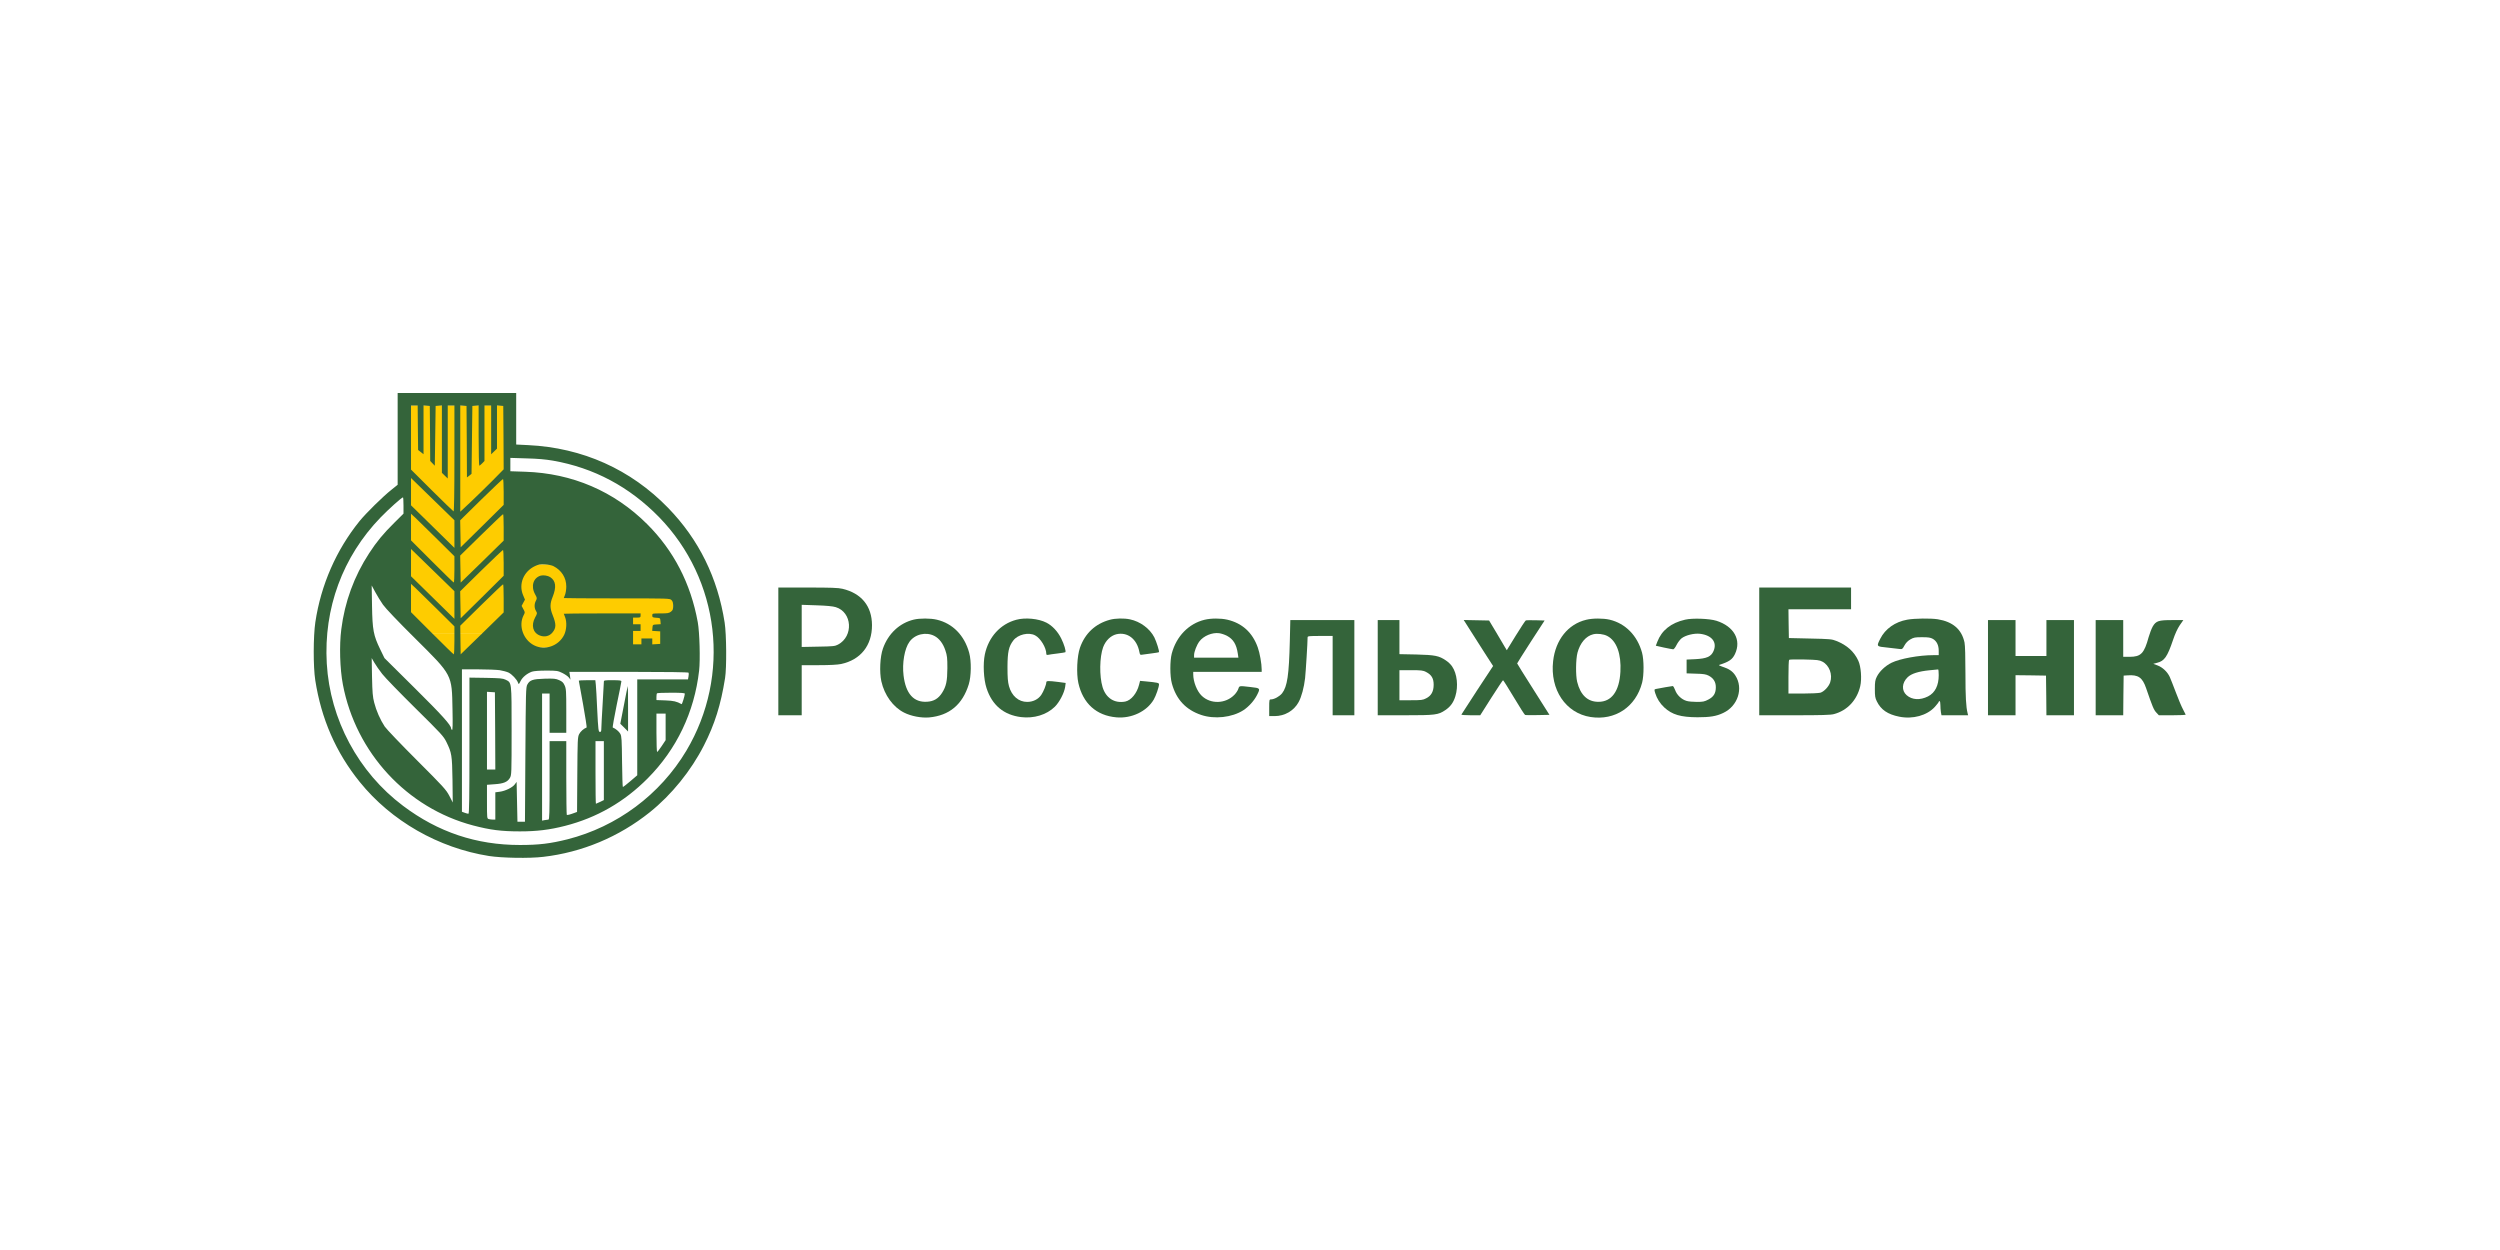 <?xml version="1.0" encoding="UTF-8"?> <svg xmlns="http://www.w3.org/2000/svg" width="1600" height="800" viewBox="0 0 1600 800" fill="none"> <g clip-path="url(#clip0_21_61)"> <rect x="333.438" y="361.196" width="97.373" height="53.295" fill="#FECC00"></rect> <rect x="262.912" y="259.415" width="59.706" height="146.26" fill="#FECC00"></rect> <rect x="276.938" y="405.675" width="31.256" height="13.223" fill="#FECC00"></rect> <path d="M254.497 280.92V310.252L250.65 313.351C245.201 317.625 234.195 328.471 230.081 333.547C215.174 352.033 205.397 374.313 201.817 398.195C200.481 407.171 200.428 426.726 201.764 435.328C205.61 460.065 214.96 481.543 230.241 500.457C250.383 525.408 280.624 542.719 313.001 547.848C321.336 549.13 338.754 549.451 347.676 548.382C372.574 545.497 396.136 535.613 415.851 519.851C429.796 508.685 442.244 493.298 450.526 477.055C457.418 463.538 461.318 451.143 464.043 433.992C465.112 427.314 464.951 405.996 463.776 398.462C459.341 369.878 447.32 345.355 427.605 325.052C403.669 300.368 372.734 286.53 338.006 284.874L330.366 284.5V267.99V251.534H292.431H254.497V280.92ZM267.427 273.761L267.587 287.973L269.35 289.362L271.06 290.697V275.096V259.495L273.09 259.655L275.067 259.816L275.227 277.447L275.334 295.025L276.83 296.574L278.273 298.07L278.54 278.943L278.807 259.816L280.837 259.655L282.814 259.495V281.027V302.612L284.684 304.428L286.554 306.245V282.897V259.549H288.691H290.829V293.529C290.829 315.061 290.615 327.403 290.294 327.296C290.027 327.189 283.776 321.151 276.403 313.832L263.046 300.528V280.012V259.549H265.183H267.32L267.427 273.761ZM298.736 282.683L298.843 305.55L300.339 304.428L301.781 303.253L302.049 281.561L302.316 259.816L304.346 259.655L306.323 259.495V278.729C306.323 289.362 306.536 298.017 306.75 298.017C307.017 298.017 307.819 297.322 308.62 296.521L310.063 295.025V277.287V259.549H312.2H314.337V275.15V290.751L316.207 288.934L318.077 287.118V273.28V259.495L320.107 259.655L322.084 259.816L322.244 280.119L322.351 300.368L315.299 307.527C311.398 311.428 305.147 317.572 301.407 321.098L294.569 327.509V293.529V259.495L296.599 259.655L298.576 259.816L298.736 282.683ZM353.874 294.811C380.107 299.406 402.814 311.534 421.781 330.929C460.784 370.947 467.943 432.282 439.252 480.475C422.476 508.578 394.907 529.095 363.171 537.162C352.218 539.887 345.005 540.795 332.77 540.795C304.88 540.795 280.41 532.621 257.97 515.737C229.333 494.259 211.22 460.439 209.137 424.642C207.106 389.326 219.288 356.307 243.544 331.196C248.887 325.693 257.115 318.32 257.917 318.32C258.077 318.32 258.237 320.671 258.237 323.556V328.738L252.307 334.615C245.201 341.668 241.087 346.637 236.225 354.117C226.661 368.756 220.624 385.212 218.433 402.737C217.097 413.048 217.525 428.008 219.448 438.106C227.73 481.757 260.428 517.127 302.797 528.293C313.803 531.178 320.802 532.086 332.77 532.086C343.616 532.086 351.79 531.071 361.621 528.56C381.924 523.378 399.555 513.226 414.515 498.16C433.055 479.513 444.382 455.791 447.427 429.237C448.228 422.291 447.748 404.607 446.572 398.195C442.084 373.404 431.131 352.3 414.088 335.363C393.037 314.366 366.162 302.879 336.136 301.917L326.626 301.597V297.322V293.048L336.937 293.369C344.043 293.529 349.226 294.01 353.874 294.811ZM290.829 341.775V350.644L284.31 344.233C280.677 340.706 274.426 334.562 270.419 330.608L263.046 323.395V314.687V305.924L276.937 319.442L290.829 332.959V341.775ZM322.351 314.847V323.128L308.62 336.699L294.836 350.27L294.675 341.668L294.515 333.013L307.979 319.762C315.406 312.496 321.71 306.566 321.924 306.566C322.138 306.566 322.351 310.306 322.351 314.847ZM279.769 345.034L290.829 355.987V364.375C290.829 369.023 290.668 372.817 290.401 372.817C290.187 372.817 283.936 366.726 276.51 359.299L263.046 345.835V337.287V328.792L265.878 331.41C267.374 332.852 273.625 338.997 279.769 345.034ZM322.351 337.501V345.996L308.62 359.46L294.836 372.87L294.675 364.215L294.515 355.559L308.032 342.309C315.459 335.043 321.71 329.059 321.977 329.059C322.191 329.005 322.351 332.852 322.351 337.501ZM290.829 387.189V396.058L284.31 389.647C280.677 386.12 274.426 379.976 270.419 376.022L263.046 368.81V360.101V351.339L276.937 364.856L290.829 378.373V387.189ZM322.351 360.261V368.489L308.62 382.113L294.836 395.684L294.675 387.082L294.515 378.427L307.979 365.176C315.406 357.91 321.71 351.98 321.924 351.98C322.138 351.98 322.351 355.72 322.351 360.261ZM354.248 362.345C359.431 365.016 362.423 369.771 362.423 375.381C362.423 377.198 362.049 379.602 361.621 380.671C361.194 381.686 360.82 382.647 360.82 382.754C360.82 382.861 376.1 382.968 394.747 382.968C427.979 382.968 428.674 382.968 429.742 384.037C430.544 384.838 430.811 385.8 430.811 387.723C430.811 389.967 430.597 390.555 429.422 391.463C428.193 392.425 427.231 392.585 422.743 392.585C417.507 392.585 417.454 392.585 417.454 393.867C417.454 395.096 417.721 395.203 420.018 395.363C422.476 395.524 422.529 395.524 422.69 397.501L422.85 399.477L420.285 399.638C417.774 399.798 417.721 399.798 417.561 401.775L417.4 403.752L419.965 403.912L422.529 404.072V408.079V412.086L420.018 412.247L417.454 412.407V410.537V408.614H413.981H410.508V410.484V412.354H407.837H405.165V408.079V403.805H407.569H409.974V401.668V399.531H407.569H405.165V397.394V395.257H407.569C409.76 395.257 409.974 395.15 409.974 393.921V392.585H385.397C371.879 392.585 360.82 392.692 360.82 392.799C360.82 392.906 361.194 393.867 361.621 394.883C362.903 398.035 362.636 403.111 361.033 406.37C357.507 413.476 348.691 416.521 341.799 412.995C334.854 409.469 331.701 400.439 335.067 393.867C336.082 391.944 336.082 391.891 334.96 389.86L333.838 387.777L334.907 385.746L335.975 383.769L334.747 380.831C331.808 373.778 335.067 365.764 342.387 362.291C344.631 361.223 345.699 361.062 348.798 361.223C350.882 361.33 353.34 361.81 354.248 362.345ZM279.769 389.914L290.829 400.867V409.789C290.829 414.758 290.668 418.765 290.401 418.765C290.187 418.765 283.936 412.674 276.51 405.248L263.046 391.784V382.701V373.672L265.878 376.29C267.374 377.732 273.625 383.876 279.769 389.914ZM322.351 382.915V391.944L308.62 405.355L294.836 418.765L294.675 409.575L294.569 400.439L308.032 387.189C315.459 379.923 321.71 373.939 321.977 373.939C322.191 373.885 322.351 377.946 322.351 382.915ZM245.094 386.975C246.643 389.219 254.871 397.875 265.717 408.614C289.707 432.443 289.172 431.481 289.6 453.974C289.813 463.752 289.707 467.438 289.279 467.171C288.959 466.957 288.691 466.477 288.691 466.156C288.691 464.126 282.814 457.607 265.45 440.404L246.056 421.169L243.331 415.559C239.003 406.637 238.362 403.217 238.095 387.777L237.881 374.687L240.179 378.961C241.461 381.312 243.651 384.945 245.094 386.975ZM244.613 431.321C246.43 433.672 255.993 443.502 265.824 453.226C282.494 469.682 283.829 471.125 285.699 474.865C289.119 481.917 289.333 483.2 289.6 499.175L289.76 513.6L287.569 509.326C285.486 505.372 283.936 503.663 266.786 486.512C256.581 476.307 247.338 466.637 246.216 464.981C243.384 460.706 240.766 454.776 239.484 449.647C238.522 445.96 238.309 443.182 238.095 433.191L237.881 421.169L239.591 424.108C240.499 425.711 242.797 428.97 244.613 431.321ZM319.84 428.916C321.817 429.237 324.382 429.932 325.504 430.466C327.748 431.641 330.686 434.74 331.488 436.824C332.022 438.16 332.022 438.16 333.144 435.916C334.373 433.404 337.311 431 340.41 429.878C341.692 429.451 345.058 429.184 349.6 429.184C356.439 429.184 356.973 429.29 359.858 430.68C361.568 431.534 363.438 432.817 364.025 433.565L365.094 434.954L364.773 432.443L364.399 429.985H402.387C426.697 429.985 440.481 430.199 440.695 430.519C440.855 430.786 440.855 431.855 440.642 432.924L440.321 434.794H424.079H407.837V465.515V496.183L403.402 499.976C400.998 502.006 398.861 503.716 398.647 503.716C398.433 503.716 398.219 496.45 398.113 487.581C397.952 473.208 397.845 471.178 396.991 469.629C396.189 468.133 393.838 466.209 392.182 465.622C391.915 465.568 393.09 459.05 394.693 451.143C396.349 443.289 397.685 436.503 397.685 436.076C397.685 435.488 396.51 435.328 392.075 435.328C386.626 435.328 386.465 435.381 386.465 436.503C386.465 437.198 386.091 443.609 385.664 450.822C385.236 458.035 384.862 464.927 384.862 466.156C384.862 467.812 384.649 468.453 384.061 468.453C382.992 468.453 382.886 467.652 382.191 453.761C381.924 446.975 381.496 440.083 381.336 438.373L381.016 435.328H375.726C372.841 435.328 370.437 435.488 370.437 435.648C370.437 435.809 371.666 442.594 373.162 450.715C374.604 458.836 375.673 465.568 375.406 465.622C373.642 466.263 371.505 468.133 370.65 469.843C369.689 471.766 369.635 473.529 369.475 495.809L369.315 519.638L367.872 520.172C364.773 521.347 363.01 521.775 362.743 521.508C362.583 521.294 362.423 510.608 362.423 497.732V474.33H357.08H351.737V499.442C351.737 520.386 351.63 524.553 350.989 524.553C350.615 524.553 349.493 524.713 348.585 524.874L346.928 525.194V484.535V443.876H349.333H351.737V456.432V468.988H357.08H362.423V454.936C362.423 442.22 362.316 440.724 361.354 438.64C360.553 436.824 359.805 436.129 357.828 435.274C355.637 434.313 354.515 434.206 348.585 434.366C340.998 434.58 339.021 435.221 337.471 438.16C336.563 439.762 336.51 443.075 336.243 482.879L335.975 525.889H333.571H331.167L330.9 513.173L330.633 500.404L329.457 502.006C327.961 504.037 323.42 506.227 319.84 506.708L317.008 507.082V515.791V524.553H315.566C314.711 524.553 313.536 524.393 312.894 524.233C311.666 523.912 311.666 523.859 311.666 513.066V502.273L316.581 501.899C322.351 501.525 324.809 500.457 326.358 497.839C327.374 496.022 327.427 495.114 327.427 467.652C327.427 435.916 327.534 436.984 323.58 435.007C321.817 434.152 320.054 433.992 311.024 433.832L300.446 433.672V477.216C300.446 510.341 300.285 520.813 299.805 520.813C299.484 520.813 298.362 520.546 297.4 520.172L295.637 519.531V473.956V428.382H305.949C311.559 428.382 317.863 428.649 319.84 428.916ZM316.902 467.759L317.008 492.496H314.337H311.666V467.599V442.754L314.23 442.915L316.741 443.075L316.902 467.759ZM438.291 443.983C438.291 445.212 436.528 450.875 436.207 450.662C433.055 448.899 431.131 448.471 425.895 448.257L420.125 448.044V446.067C420.125 444.945 420.285 443.876 420.499 443.716C420.659 443.502 424.773 443.342 429.582 443.342C435.94 443.342 438.291 443.502 438.291 443.983ZM426.002 465.194V473.689L423.491 477.483C422.102 479.566 420.766 481.276 420.553 481.276C420.339 481.276 420.125 475.72 420.125 468.988V456.699H423.064H426.002V465.194ZM386.465 493.191V512.051L384.061 513.226C382.725 513.867 381.496 514.402 381.39 514.402C381.229 514.402 381.122 505.372 381.122 494.366V474.33H383.794H386.465V493.191Z" fill="#34643A"></path> <path d="M346.126 368.382C341.318 369.718 339.608 375.114 342.44 380.297C343.776 382.701 343.776 382.915 342.974 384.464C341.852 386.601 341.906 389.112 343.028 390.982C343.882 392.478 343.882 392.639 342.493 395.15C339.769 400.172 341.051 405.034 345.539 406.744C348.531 407.919 351.63 407.171 353.553 404.82C356.011 401.882 356.064 399.531 353.66 393.547C351.897 389.166 351.897 386.334 353.713 381.953C356.224 375.595 355.744 371.748 352.11 369.344C350.614 368.382 347.783 367.955 346.126 368.382Z" fill="#34643A"></path> <path d="M399.341 451.143L396.99 463.217L399.501 465.675L401.959 468.186V453.6C401.959 445.64 401.906 439.068 401.799 439.068C401.692 439.068 400.57 444.518 399.341 451.143Z" fill="#34643A"></path> <path d="M498.131 416.895V457.768H505.611H513.091V441.739V425.711H523.937C531.15 425.711 535.905 425.444 538.309 424.963C550.811 422.291 558.131 413.102 558.077 400.065C558.024 387.937 551.345 379.709 539.164 376.824C536.546 376.183 531.791 376.023 516.991 376.023H498.131V416.895ZM534.89 388.578C545.415 391.784 546.377 407.171 536.386 412.514C534.355 413.583 533.34 413.689 523.67 413.85L513.091 414.063V400.546V387.082L522.601 387.403C529.066 387.616 532.966 387.99 534.89 388.578Z" fill="#34643A"></path> <path d="M1125.91 416.895V457.768H1148.51C1165.61 457.768 1171.7 457.608 1173.73 457.02C1182.23 454.776 1188.48 448.097 1190.56 439.121C1191.63 434.527 1191.04 426.566 1189.33 422.879C1186.66 417.055 1182.01 412.835 1175.17 410.163C1172.4 409.041 1171.01 408.934 1158.5 408.667L1144.88 408.347L1144.72 399.104L1144.61 389.914H1164.65H1184.68V382.968V376.023H1155.3H1125.91V416.895ZM1166.36 423.467C1170.74 425.764 1172.98 431.695 1171.33 436.664C1170.42 439.442 1167.32 442.701 1165.02 443.342C1163.9 443.609 1158.88 443.876 1153.86 443.876H1144.61V433.298C1144.61 427.474 1144.77 422.505 1145.04 422.291C1145.25 422.024 1149.64 421.971 1154.76 422.078C1163.15 422.291 1164.33 422.398 1166.36 423.467Z" fill="#34643A"></path> <path d="M584.845 396.539C575.602 398.783 568.442 405.568 565.076 415.079C563.206 420.368 562.779 430.092 564.061 436.022C566.038 444.892 571.595 452.532 578.594 456.058C583.082 458.356 589.653 459.584 594.622 459.157C607.552 457.982 615.994 450.929 620.001 437.999C621.604 432.87 621.764 423.093 620.268 417.75C617.222 406.637 609.742 398.997 599.538 396.592C595.477 395.631 588.638 395.631 584.845 396.539ZM597.935 406.957C601.087 408.56 603.598 411.873 605.041 416.254C606.163 419.567 606.323 421.116 606.323 427.581C606.27 435.969 605.575 439.228 602.904 443.449C600.553 447.082 597.668 448.845 593.393 449.112C584.791 449.7 579.662 443.983 578.273 432.282C577.311 424.429 578.914 415.079 582.013 410.804C585.486 405.889 592.539 404.233 597.935 406.957Z" fill="#34643A"></path> <path d="M650.455 396.646C640.197 399.371 632.663 407.706 630.312 418.765C629.03 424.749 629.511 434.794 631.381 440.404C634.907 451.303 642.387 457.554 653.447 458.943C661.675 459.958 669.796 457.501 675.085 452.318C678.024 449.433 681.176 443.396 681.71 439.549L682.031 437.091L677.276 436.45C670.918 435.649 669.636 435.702 669.636 436.664C669.636 438.213 667.872 442.594 666.376 444.785C664.453 447.563 661.14 449.219 657.4 449.219C651.897 449.219 647.516 445.426 645.753 439.175C645.005 436.343 644.791 433.779 644.791 426.779C644.845 417.109 645.593 413.743 648.531 409.896C651.47 406.049 658.309 404.446 662.476 406.637C665.896 408.4 669.636 414.544 669.636 418.445C669.636 419.086 669.956 419.246 670.864 419.086C671.506 418.925 674.177 418.551 676.848 418.231C679.466 417.91 681.71 417.536 681.817 417.429C682.405 416.842 681.016 412.3 679.199 408.667C676.955 404.126 673.482 400.439 669.742 398.516C664.667 395.898 656.172 395.096 650.455 396.646Z" fill="#34643A"></path> <path d="M710.348 396.646C701.051 399.157 694.373 405.355 691.167 414.598C689.297 419.941 688.816 431.054 690.152 437.144C693.09 450.234 701.692 457.982 714.515 459.104C724.186 459.958 733.963 455.31 738.398 447.723C739.787 445.372 741.764 439.656 741.764 437.999C741.764 437.038 741.016 436.824 733.162 436.076L729.635 435.755L728.994 438.266C727.605 443.77 723.865 448.258 720.125 449.006C713.233 450.288 707.783 446.762 705.646 439.762C703.509 432.71 703.723 420.421 706.02 414.17C707.623 409.949 710.829 406.851 714.408 405.942C721.568 404.233 727.659 408.934 729.208 417.269C729.529 418.979 729.796 419.246 730.757 419.032C731.345 418.925 734.017 418.551 736.688 418.231C739.306 417.91 741.603 417.536 741.71 417.376C742.138 417.002 740.161 410.697 738.772 407.919C735.887 402.309 729.796 397.768 723.171 396.379C719.377 395.577 713.821 395.684 710.348 396.646Z" fill="#34643A"></path> <path d="M770.936 396.646C760.784 399.103 752.877 407.224 749.939 418.231C748.71 422.932 748.71 432.71 749.992 437.411C752.77 447.616 758.914 454.241 768.745 457.554C777.24 460.439 788.514 459.21 795.727 454.562C799.146 452.371 802.726 448.364 804.489 444.838C806.679 440.457 806.679 440.403 800.428 439.709C793.002 438.854 793.215 438.801 792.521 440.884C792.2 441.899 791.078 443.609 790.01 444.678C784.346 450.501 774.836 450.769 769.119 445.319C766.074 442.434 763.67 436.343 763.67 431.588V429.985H785.575H807.481V428.489C807.481 424.802 806.252 417.857 804.97 414.33C801.55 404.767 795.032 398.836 785.468 396.592C781.301 395.631 775.103 395.631 770.936 396.646ZM785.255 406.904C789.315 409.094 791.345 412.407 792.2 418.338L792.574 420.902H778.416H764.204V419.299C764.204 417.162 765.914 412.728 767.623 410.484C770.295 406.957 775.798 404.66 780.232 405.248C781.568 405.408 783.812 406.156 785.255 406.904Z" fill="#34643A"></path> <path d="M1015.21 396.646C1003.56 399.424 995.548 409.468 993.999 423.093C991.915 441.365 1002.07 456.432 1017.99 458.89C1033.64 461.294 1046.89 452.478 1050.95 436.931C1052.18 432.175 1052.18 422.345 1050.9 417.696C1047.91 406.744 1040.27 398.996 1030.17 396.592C1026 395.63 1019.27 395.63 1015.21 396.646ZM1028.62 407.011C1034.6 410.056 1037.7 418.551 1037.06 429.985C1036.37 442.434 1031.4 449.166 1023.06 449.166C1016.12 449.219 1011.47 444.838 1009.39 436.396C1008.37 432.175 1008.48 421.971 1009.6 417.696C1011.26 411.499 1015 407.064 1019.64 405.942C1022.16 405.301 1026.32 405.782 1028.62 407.011Z" fill="#34643A"></path> <path d="M1078.47 396.592C1069.49 398.623 1063.46 403.431 1060.68 410.751L1059.72 413.262L1064.9 414.437C1067.73 415.025 1070.45 415.559 1070.88 415.559C1071.31 415.506 1072.27 414.277 1073.02 412.728C1073.77 411.232 1075.21 409.308 1076.22 408.507C1078.79 406.53 1084.19 405.194 1087.98 405.622C1095.62 406.53 1099.15 411.071 1096.63 416.735C1095.08 420.261 1092.31 421.49 1085.04 421.864L1079.43 422.131V426.512V430.947L1085.47 431.16C1090.22 431.267 1091.88 431.534 1093.59 432.443C1096.63 434.046 1098.13 436.45 1098.13 439.816C1098.13 443.716 1096.74 445.96 1093.32 447.723C1090.92 449.006 1089.9 449.219 1086 449.219C1083.49 449.219 1080.5 448.952 1079.38 448.578C1076.22 447.67 1073.18 444.785 1072.11 441.686C1071.58 440.243 1070.88 439.068 1070.56 439.068C1069.97 439.068 1062.17 440.457 1059.82 440.938C1058.7 441.205 1058.65 441.312 1059.34 443.609C1060.41 447.082 1062.44 450.288 1065.17 452.799C1070.19 457.394 1075.58 458.997 1086.38 459.05C1094.34 459.05 1098.45 458.409 1102.89 456.272C1112.24 451.891 1115.92 440.51 1110.63 432.336C1108.92 429.664 1106.52 428.008 1102.56 426.779C1100.86 426.245 1099.84 425.711 1100.27 425.55C1106.63 423.52 1108.71 422.078 1110.37 418.605C1114.64 409.629 1109.78 400.867 1098.5 397.287C1094.07 395.898 1083.22 395.47 1078.47 396.592Z" fill="#34643A"></path> <path d="M1220.64 396.592C1212.84 397.981 1206.54 402.469 1203.38 408.774C1200.87 413.796 1200.82 413.743 1207.82 414.437C1211.08 414.758 1214.66 415.185 1215.67 415.346C1217.44 415.559 1217.6 415.452 1218.82 413.155C1219.73 411.499 1220.91 410.216 1222.56 409.255C1224.76 407.972 1225.56 407.812 1230.1 407.812C1234.21 407.812 1235.49 408.026 1237.04 408.881C1239.5 410.323 1240.78 412.941 1240.78 416.468V419.299H1237.31C1228.17 419.299 1215.94 421.543 1210.6 424.161C1206.64 426.085 1202.8 429.718 1201.14 433.137C1200.12 435.167 1199.91 436.45 1199.91 440.938C1199.91 445.533 1200.07 446.655 1201.19 448.899C1203.81 454.241 1208.09 457.18 1215.51 458.676C1224.17 460.439 1233.3 457.928 1238.33 452.371C1239.66 450.875 1240.78 449.433 1240.78 449.166C1240.78 448.899 1241.05 448.685 1241.32 448.685C1241.64 448.685 1241.85 449.807 1241.85 451.196C1241.85 452.639 1242.01 454.669 1242.17 455.737L1242.55 457.768H1251.04H1259.59L1259.27 456.485C1258.25 452.371 1257.88 446.013 1257.88 430.947C1257.88 420.475 1257.67 412.941 1257.29 411.178C1255.48 402.79 1249.87 397.928 1240.14 396.325C1235.6 395.63 1225.34 395.737 1220.64 396.592ZM1240.78 432.122C1240.78 438.747 1238.43 443.395 1233.94 445.693C1228.82 448.257 1223.74 447.99 1220.21 444.891C1216.9 441.953 1217.17 437.037 1220.86 433.458C1223.26 431.107 1227.91 429.664 1234.91 428.97C1237.68 428.756 1240.14 428.489 1240.41 428.435C1240.62 428.435 1240.78 430.038 1240.78 432.122Z" fill="#34643A"></path> <path d="M825.486 410.323C824.952 432.015 823.883 439.335 820.57 443.663C819.021 445.639 815.602 447.563 813.518 447.616C812.342 447.616 812.289 447.777 812.289 452.959V458.302H815.762C822.227 458.302 828.104 454.883 831.096 449.379C832.966 446.013 834.569 440.03 835.263 433.992C835.691 429.985 836.866 411.232 836.866 407.919C836.866 407.118 837.614 407.011 844.88 407.011H852.895V432.389V457.768H859.84H866.786V427.314V396.859H846.323H825.806L825.486 410.323Z" fill="#34643A"></path> <path d="M881.746 427.314V457.768H899.271C918.612 457.768 920.482 457.554 925.023 454.455C928.282 452.265 930.206 449.647 931.434 445.586C933.411 439.228 932.556 431.161 929.351 426.512C928.603 425.337 926.786 423.574 925.344 422.665C920.909 419.673 918.451 419.193 906.483 418.872L895.637 418.658V407.759V396.86H888.692H881.746V427.314ZM912.735 430.092C916.154 431.855 917.543 434.153 917.543 438.213C917.543 442.541 915.994 445.319 912.735 446.922C910.651 448.044 909.582 448.151 903.011 448.151H895.637V438.534V428.917H903.011C909.582 428.917 910.651 429.023 912.735 430.092Z" fill="#34643A"></path> <path d="M940.945 403.378C943.242 407.011 947.517 413.636 950.348 418.124L955.584 426.245L945.486 441.579C939.983 449.967 935.388 457.073 935.281 457.34C935.175 457.554 937.846 457.768 941.212 457.768H947.356L954.462 446.548C958.416 440.35 961.782 435.328 961.942 435.328C962.156 435.328 965.255 440.297 968.888 446.334C972.468 452.372 975.727 457.447 976.047 457.554C976.368 457.714 980.001 457.714 984.168 457.661L991.648 457.501L981.337 441.205C975.62 432.229 970.972 424.749 970.972 424.589C970.972 424.429 974.925 418.177 979.734 410.697L988.549 397.127L982.886 396.966C979.734 396.913 976.902 396.913 976.528 397.073C976.208 397.18 973.322 401.561 970.117 406.744L964.346 416.147L962.957 413.85C962.209 412.567 959.698 408.293 957.347 404.34L953.02 397.127L944.899 396.966L936.777 396.806L940.945 403.378Z" fill="#34643A"></path> <path d="M1272.31 427.314V457.768H1281.12H1289.94V444.945V432.122L1299.72 432.229L1309.44 432.389L1309.6 445.052L1309.71 457.768H1318.52H1327.34V427.314V396.86H1318.52H1309.71V408.347V419.834H1299.82H1289.94V408.347V396.86H1281.12H1272.31V427.314Z" fill="#34643A"></path> <path d="M1341.23 427.314V457.768H1350.05H1358.86L1358.97 445.052L1359.13 432.389L1361.53 432.229C1368.48 431.695 1371.15 433.565 1373.5 440.404C1377.61 452.372 1378.42 454.295 1380.02 456.005L1381.67 457.768H1390.38C1395.14 457.768 1398.93 457.608 1398.83 457.34C1398.72 457.127 1397.92 455.524 1397.01 453.761C1396.05 451.998 1394.07 447.189 1392.52 443.075C1390.97 438.961 1389.21 434.527 1388.62 433.191C1387.07 429.932 1384.08 427.1 1380.82 425.871L1378.1 424.856L1380.66 424.161C1385.2 423.039 1387.12 420.261 1390.7 409.682C1391.99 405.782 1393.59 402.309 1395.03 400.172L1397.33 396.86H1390.06C1381.46 396.86 1379.86 397.394 1377.77 400.92C1377.03 402.202 1375.85 405.248 1375.16 407.652C1372.27 418.284 1370.19 420.368 1362.87 420.368H1358.86V408.614V396.86H1350.05H1341.23V427.314Z" fill="#34643A"></path> </g> <defs> <clipPath id="clip0_21_61"> <rect width="1200" height="298.664" fill="white" transform="translate(200 251)"></rect> </clipPath> </defs> </svg> 